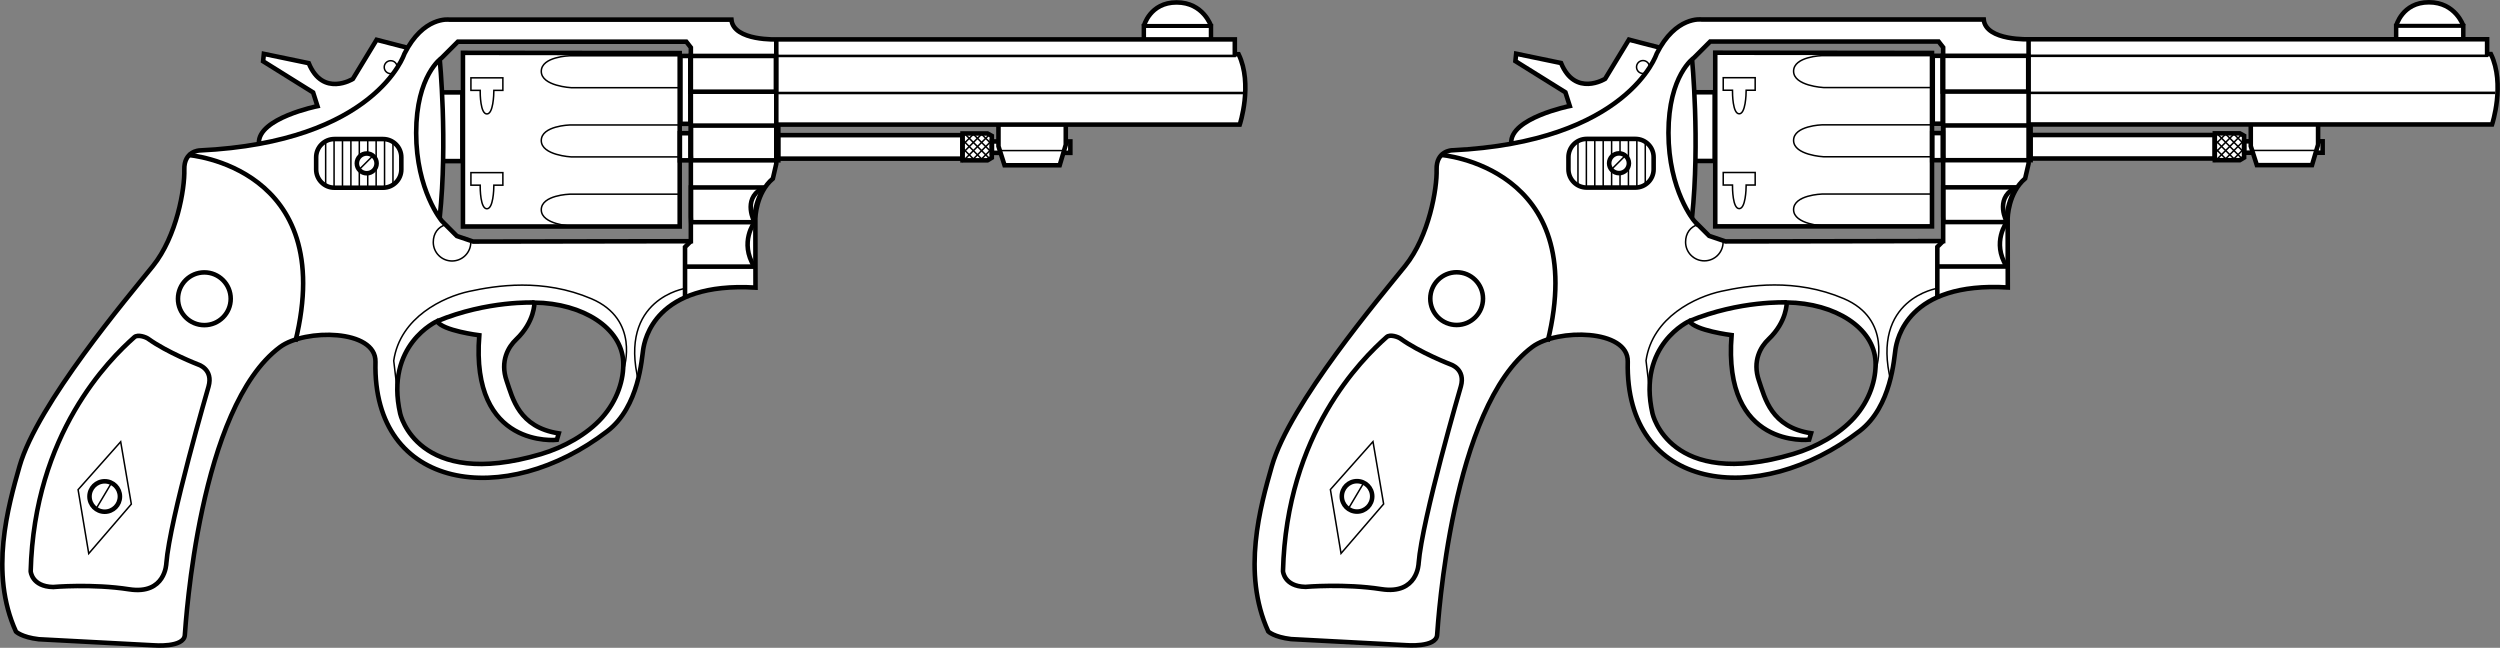 <?xml version="1.0" encoding="UTF-8" standalone="no"?>
<svg
   version="1.1"
   x="0px"
   y="0px"
   width="1643.503"
   height="425.877"
   viewBox="0 0 1643.503 425.877"
   enable-background="new 0 0 773.953 647.871"
   xml:space="preserve"
   id="svg139"
   xmlns="http://www.w3.org/2000/svg"
   xmlns:svg="http://www.w3.org/2000/svg"
   xmlns:rdf="http://www.w3.org/1999/02/22-rdf-syntax-ns#"
   xmlns:cc="http://creativecommons.org/ns#"
   xmlns:dc="http://purl.org/dc/elements/1.1/"><rect x="0" y="0" width="1643.503" height="425.877" fill="#808080" stroke="none"/><defs
   id="defs143">
	

		
		
		
		
			
		
	
			
			
			
		
				
				
				
				
				
				
				
				
				
				
				
				
				
				
				
				
				
				
				
				
				
					
				
					
				
				
					
				
					
				
					
				
					
				
				
				
				
				
				
				
				
				
				
				
				
				
					
				
					
				
				
				
				
					
				
				
				
				
				
			
				
				
				
				
				
			
				
				
				
				
				
			
					
					
				</defs>


<g
   id="layer3"
   transform="translate(-4.8225319e-6,9.251)"><path
     style="fill:#ffffff;stroke-width:1.029"
     d="m 338.202,3.618 c -15.874,0.138 -31.769,-0.267 -47.627,0.548 -4.595,0.247 -8.545,2.94 -12.111,5.638 -6.649,5.352 -11.287,12.745 -14.485,20.572 -6.406,11.96 -16.444,21.631 -27.374,29.484 -19.436,13.224 -42.295,21.046 -65.373,25.244 -12.983,2.539 -26.05,3.537 -39.205,4.555 -4.489,0.009 -8.755,2.906 -10.161,7.211 -1.248,6.138 -0.738,12.51 -1.794,18.695 -2.468,17.27 -8.155,34.236 -18.355,48.546 -24.109,29.907 -48.608,59.696 -69.01,92.324 -8.938,14.659 -17.32,29.966 -21.513,46.737 -4.389,16.005 -8.339,32.29 -9.326,48.907 -0.291,11.831 -0.461,23.836 2.444,35.401 1.462,6.319 3.491,12.567 6.219,18.426 3.446,2.755 8.002,3.928 12.309,4.7 26.764,1.867 53.565,3.233 80.37,4.362 5.409,-0.094 11.462,0.322 16.104,-2.944 3.031,-2.326 2.064,-6.66 2.701,-9.957 3.141,-36.321 8.612,-72.589 18.968,-107.619 6.632,-21.62 14.928,-43.193 28.743,-61.223 6.642,-8.303 14.61,-16.468 25.184,-19.441 12.128,-3.44 24.936,-4.068 37.119,-0.609 5.558,1.722 11.602,4.69 13.941,10.357 1.425,6.614 0.672,13.479 1.595,20.168 1.695,18.246 10.097,36.433 25.07,47.483 15.717,11.894 36.368,15.171 55.593,13.074 26.165,-2.9 50.858,-14.488 71.526,-30.517 12.14,-9.724 18.229,-24.904 21.042,-39.81 1.976,-9.805 1.966,-20.416 7.766,-29.012 6.835,-11.563 19.085,-18.905 31.876,-22.123 11.286,-3.127 22.931,-3.339 34.559,-3.17 2.788,-0.621 1.348,-4.134 1.7,-6.161 0.132,-14.243 -0.295,-28.503 0.322,-42.735 0.96,-8.246 4.474,-16.264 10.382,-22.161 1.907,-3.198 2.036,-7.123 3.022,-10.647 0,-26.521 0,-53.041 0,-79.562 -0.636,-2.802 -4.125,-1.253 -6.157,-1.869 -7.551,-0.847 -16.158,-1.804 -21.48,-7.882 -1.627,-1.631 -1.237,-5.607 -4.421,-4.988 -46.721,0.002 -93.442,-0.002 -140.163,-0.001 z m 38.119,14.743 c 25.037,0.006 50.074,0.013 75.111,0.019 1.305,1.868 3.387,3.475 2.746,6 0,41.577 0,83.154 0,124.731 -16.33,0.473 -32.68,0.199 -49.017,0.317 -31.555,0.022 -63.111,-0.011 -94.666,-0.014 -3.502,-1.307 -7.222,-2.263 -10.59,-3.786 -5.919,-5.671 -11.875,-11.6 -15.346,-19.16 -10.14,-19.665 -12.61,-42.744 -9.797,-64.414 1.377,-9.778 4.539,-19.352 10.206,-27.5 5.02,-5.67 10.677,-10.869 16.09,-16.212 25.087,0.006 50.175,0.013 75.262,0.019 z m -28.367,171.316 c 16.668,-0.121 34.316,3.489 47.809,13.999 8.221,6.385 14.521,16.385 13.736,27.116 0.1,6.119 -1.018,12.212 -3.477,17.827 -3.88,10.059 -11.069,18.77 -19.688,25.268 -15.434,11.971 -34.704,17.502 -53.715,20.556 -8.429,1.132 -16.867,1.285 -25.381,0.895 -12.504,-1.337 -24.99,-5.883 -33.853,-15.211 -7.918,-7.734 -11.915,-18.837 -11.878,-29.801 -0.086,-6.562 -0.286,-13.274 1.986,-19.55 3.624,-11.933 11.979,-22.588 23.115,-28.332 11.183,-5.12 23.273,-8.129 35.349,-10.349 8.537,-1.482 17.308,-2.375 25.997,-2.419 z"
     id="path1" /><path
     style="fill:#ffffff;stroke-width:1.029"
     d="m 345.612,189.613 c -18.318,0.615 -36.563,4.188 -53.759,10.529 -1.758,0.324 -3.814,2.422 -2.006,3.99 4.553,3.092 10.198,3.973 15.44,5.307 3.251,0.73 6.55,1.198 9.837,1.723 -1.076,11.729 -0.517,23.773 2.763,35.133 3.668,12.859 12.659,24.475 25.178,29.684 6.869,2.902 14.434,4.38 21.884,4.04 2.611,-0.593 1.99,-4.671 -0.523,-4.919 -8.884,-1.715 -17.236,-6.532 -22.536,-13.957 -4.893,-6.997 -7.4,-15.326 -9.716,-23.452 -1.371,-7.266 -0.232,-15.431 4.845,-21.1 4.505,-4.936 9.267,-9.883 11.772,-16.21 1.01,-2.88 2.476,-5.888 2.278,-8.99 -0.721,-2.359 -3.63,-1.667 -5.458,-1.777 z"
     id="path3" /><path
     style="fill:#ffffff;stroke-width:0.515"
     d="m 248.23,17.217 c -1.721,0.131 -2.067,2.2 -2.984,3.333 -4.427,7.327 -8.859,14.651 -13.289,21.976 -5.486,3.083 -12.431,4.546 -18.395,1.963 -4.785,-2.068 -7.916,-6.563 -10.077,-11.127 -0.678,-1.831 -2.911,-1.52 -4.449,-2.011 -8.028,-1.623 -16.026,-3.432 -24.084,-4.886 -1.413,0.034 -1.89,1.496 -1.916,2.68 -0.348,1.15 0.139,2.414 1.296,2.87 10.466,6.511 20.934,13.02 31.392,19.544 0.968,2.956 1.922,5.954 2.846,8.9 -10.102,2.319 -20.22,5.421 -29.066,10.955 -4.208,2.732 -8.433,6.47 -9.349,11.657 -0.271,1.474 1.37,2.461 2.656,1.892 15.997,-3.06 31.738,-7.83 46.437,-14.894 14.989,-7.331 29.043,-17.316 39.149,-30.748 3.174,-4.225 5.852,-8.83 7.848,-13.722 0.587,-1.109 1.448,-2.774 0.158,-3.734 -1.81,-0.888 -3.902,-1.091 -5.82,-1.709 -4.055,-0.987 -8.063,-2.235 -12.179,-2.939 l -0.125,-0.003 z"
     id="path5" /><path
     style="fill:#ffffff;stroke-width:0.515"
     d="m 305.164,25.489 c -1.429,1.069 -0.666,3.053 -0.859,4.566 0,35.993 0,71.986 0,107.978 0.05,1.494 1.676,1.89 2.901,1.7 46.04,0 92.079,0 138.119,0 1.494,-0.05 1.89,-1.676 1.7,-2.901 0,-36.546 0,-73.091 0,-109.637 -0.05,-1.494 -1.676,-1.89 -2.901,-1.7 -46.037,0.002 -92.074,0.031 -138.111,-0.229 -0.283,0.074 -0.566,0.149 -0.849,0.223 z"
     id="path7" /><path
     style="fill:#ffffff;stroke-width:0.515"
     d="m 291.392,51.629 c -1.452,1.083 -0.598,3.075 -0.721,4.589 0.658,13.025 0.435,26.07 0.687,39.098 0.149,1.583 1.979,1.628 3.199,1.522 2.722,-0.06 5.474,0.119 8.176,-0.089 1.637,-0.282 1.388,-2.259 1.368,-3.499 0,-13.383 0,-26.766 0,-40.149 -0.05,-1.494 -1.676,-1.89 -2.901,-1.7 -3.094,0.059 -6.218,-0.118 -9.293,0.089 -0.172,0.046 -0.344,0.092 -0.517,0.138 z"
     id="path8" /><path
     style="fill:#ffffff;stroke-width:0.515"
     d="m 287.299,32.22 c -1.598,0.535 -2.307,2.284 -3.298,3.518 -6.647,10.054 -9.351,22.164 -10.221,34.04 -1.283,19.03 1.674,38.602 10.138,55.804 0.925,1.58 1.517,3.458 2.896,4.711 1.27,0.971 3.11,-0.293 2.887,-1.81 1.886,-20.091 1.95,-40.389 1.598,-60.583 -0.267,-11.155 -0.826,-22.307 -1.723,-33.429 -0.022,-1.229 -0.898,-2.52 -2.277,-2.251 z"
     id="path9" /><path
     style="fill:#ffffff;stroke-width:0.515"
     d="m 448.08,27.609 c -1.419,1.073 -0.66,3.05 -0.852,4.562 0.029,12.864 -0.059,25.744 0.044,38.599 0.137,1.589 1.979,1.648 3.2,1.534 1.253,0.073 3.192,0.149 3.366,-1.509 0.117,-8.972 0.017,-17.974 0.05,-26.957 -0.029,-4.972 0.059,-9.959 -0.044,-14.921 -0.137,-1.589 -1.979,-1.648 -3.2,-1.534 -0.865,0.02 -1.739,-0.103 -2.564,0.227 z"
     id="path10" /><path
     style="fill:#ffffff;stroke-width:0.515"
     d="m 447.737,78.395 c -1.419,1.073 -0.66,3.05 -0.852,4.562 0.058,3.996 -0.117,8.022 0.088,11.999 0.282,1.637 2.259,1.388 3.499,1.368 1.238,0.005 3.192,0.274 3.492,-1.343 0.227,-2.838 0.028,-5.733 0.095,-8.593 -0.083,-2.334 0.169,-4.712 -0.133,-7.017 -0.482,-1.627 -2.509,-1.133 -3.798,-1.203 -0.811,0.007 -1.619,-0.079 -2.392,0.227 z"
     id="path11" /><path
     style="fill:#ffffff;stroke-width:0.515"
     d="m 511.049,16.795 c -1.42,1.073 -0.66,3.05 -0.852,4.562 0,16.587 0,33.174 0,49.761 0.05,1.494 1.676,1.89 2.901,1.7 100.245,0 200.49,0 300.735,0 1.757,-0.115 1.823,-2.101 2.217,-3.411 1.73,-7.087 2.837,-14.366 2.68,-21.678 0.112,-6.976 -1.193,-14.01 -3.932,-20.423 -0.506,-1.087 -1.825,-0.989 -2.83,-0.953 -0.06,-2.776 0.119,-5.583 -0.088,-8.34 -0.282,-1.637 -2.259,-1.388 -3.498,-1.369 -98.828,-0.025 -197.656,-0.05 -296.483,-0.075 -0.283,0.076 -0.565,0.151 -0.848,0.227 z"
     id="path12" /><path
     style="fill:#ffffff;stroke-width:0.515"
     d="m 512.25,79.768 c -1.419,1.073 -0.66,3.05 -0.852,4.562 0.059,3.138 -0.118,6.307 0.088,9.425 0.282,1.637 2.259,1.388 3.499,1.368 38.719,0 77.438,0 116.157,0 1.494,-0.05 1.89,-1.676 1.7,-2.901 -0.059,-3.767 0.118,-7.565 -0.089,-11.312 -0.282,-1.637 -2.259,-1.388 -3.499,-1.368 -38.719,0 -77.438,0 -116.157,0 -0.283,0.076 -0.565,0.151 -0.848,0.227 z"
     id="path13" /><path
     style="fill:#ffffff;stroke-width:0.515"
     d="m 633.554,78.567 c -1.419,1.073 -0.66,3.05 -0.852,4.562 0.03,3.885 -0.059,7.786 0.044,11.661 0.137,1.589 1.979,1.648 3.2,1.534 4.284,-0.03 8.583,0.059 12.857,-0.044 1.162,-0.304 2.231,-1.039 3.049,-1.904 0.449,-2.281 0.091,-4.664 0.205,-6.987 -0.085,-2.295 0.172,-4.635 -0.133,-6.902 -0.432,-1.155 -1.851,-1.63 -2.913,-2.059 -3.612,-0.206 -7.273,-0.028 -10.904,-0.088 -1.508,0.096 -3.098,-0.224 -4.555,0.227 z"
     id="path14" /><path
     style="fill:#ffffff;stroke-width:0.515"
     d="m 657.06,72.733 c -1.418,1.073 -0.662,3.049 -0.855,4.56 0.049,3.173 -0.115,6.363 0.07,9.526 1.275,3.902 2.44,7.855 3.782,11.726 0.787,1.62 2.849,0.871 4.273,1.039 10.419,-0.03 20.853,0.059 31.262,-0.044 1.804,-0.26 1.678,-2.481 2.245,-3.804 0.961,-3.404 2.105,-6.769 2.951,-10.198 -0.03,-3.83 0.059,-7.676 -0.044,-11.496 -0.137,-1.589 -1.979,-1.648 -3.2,-1.534 -13.211,0 -26.423,0 -39.634,0 -0.283,0.076 -0.565,0.151 -0.848,0.227 z"
     id="path15" /><path
     style="fill:#ffffff;stroke-width:0.091"
     d="m 653.29,83.569 c -0.758,0.127 -1.373,0.809 -1.404,1.579 -0.011,1.548 -0.009,3.097 -9.7e-4,4.645 0.011,0.85 0.75,1.603 1.599,1.633 0.783,0.003 1.569,0.028 2.35,-0.023 0.808,-0.07 1.509,-0.766 1.553,-1.581 0.037,-0.576 -0.253,-1.104 -0.396,-1.649 -0.13,-0.446 -0.308,-0.884 -0.408,-1.335 -0.016,-0.638 0.036,-1.28 -0.033,-1.914 -0.138,-0.782 -0.875,-1.387 -1.667,-1.381 -0.531,0.011 -1.065,-0.025 -1.594,0.025 z"
     id="path19" /><path
     style="fill:#ffffff;stroke-width:0.091"
     d="m 701.884,84.749 c -0.691,0.087 -1.272,0.626 -1.448,1.295 -0.347,1.103 -0.705,2.205 -0.995,3.325 -0.158,0.776 0.292,1.62 1.031,1.909 0.556,0.227 1.173,0.143 1.758,0.148 0.839,-0.024 1.572,-0.759 1.603,-1.596 0.006,-1.134 0.021,-2.27 -0.014,-3.404 -0.018,-0.803 -0.641,-1.556 -1.447,-1.663 -0.159,-0.032 -0.327,-0.025 -0.488,-0.013 z"
     id="path21" /><path
     style="fill:#ffffff;stroke-width:0.129"
     d="m 752.631,15.649 c -0.803,0.179 -1.38,0.97 -1.327,1.787 0.009,2.144 -0.019,4.29 0.014,6.433 0.039,0.895 0.886,1.618 1.772,1.572 14.026,-0.003 28.053,0.006 42.079,-0.005 0.882,-0.007 1.644,-0.782 1.657,-1.66 -0.009,-2.199 0.019,-4.399 -0.014,-6.597 -0.039,-0.895 -0.886,-1.618 -1.772,-1.572 -14.026,0.003 -28.053,-0.006 -42.079,0.005 -0.11,0.012 -0.221,0.025 -0.331,0.037 z"
     id="path23"
     transform="translate(4.8225319e-6,-8.606)" /><path
     style="fill:#ffffff;stroke-width:0.129"
     d="m 773.379,0.215 c -4.228,0.018 -8.518,0.962 -12.165,3.158 -4.029,2.382 -7.165,6.133 -9.032,10.405 -0.288,0.678 -0.707,1.406 -0.451,2.163 0.235,0.77 1.041,1.254 1.831,1.191 12.139,0.052 24.277,0.024 36.416,0.032 1.615,-0.009 3.232,0.019 4.845,-0.014 0.956,-0.039 1.721,-1.012 1.545,-1.95 -0.153,-0.714 -0.574,-1.337 -0.89,-1.988 -2.507,-4.633 -6.422,-8.573 -11.246,-10.763 -3.384,-1.569 -7.136,-2.246 -10.853,-2.233 z"
     id="path25"
     transform="translate(4.8225319e-6,-8.606)" /></g><g
   id="layer1"
   transform="translate(-4.8225319e-6,9.251)"><path
     style="display:inline;fill:none;stroke:#000000;stroke-width:3;stroke-miterlimit:10"
     id="path2"
     d="M -207.273,68.979 H 96.912 c 0,0 8.75,-26.5 -0.75,-46.25 h -2.5 v -9.75 H -206.773 c 0,0 -29.166,1.334 -30.5,-13 h -185.5 c 0,0 -17,-2.5 -29.5,22.5 0,0 -18.666,58.002 -134.666,63.502 0,0 -10.334,0.332 -10,12.666 0.334,12.334 -4.865,43.665 -20.666,63.334 -16.334,20.332 -76,90.666 -87.668,131.666 -7.436,26.135 -20,70 -2.332,108.666 0,0 3.666,3.666 15,5 l 75.666,4 c 0,0 19.668,1.668 20.334,-6.666 0.666,-8.334 9.332,-149.918 62.582,-189.418 16.379,-12.148 63.259,-11.779 62.75,9.75 -2,85 85.5,97 152.5,45.5 20.911,-16.072 22.544,-48 23.5,-53.75 1,-6 7.5,-44.582 73.834,-40.582 l -0.084,-45.418 c 0,0 0.25,-16.75 11.5,-26.25 l 2.25,-9.75 v -81.082"
     stroke-miterlimit="10"
     transform="translate(718.109,3.676)" /><path
     style="fill:none;stroke:#000000;stroke-width:3;stroke-miterlimit:10"
     id="path18"
     d="m -366.773,185.979 c 0,0 0.332,12.547 -12,24.25 -5.068,4.813 -10.773,14.123 -6.25,27.25 3.962,11.49 8,30.5 34.25,34.5 l -1.25,4.25 c 0,0 -57,6.25 -51,-68.75 0,0 -24.25,-3 -27.75,-9.25 0,0 -34.5,15.5 -24.25,60.75 0,0 11.07,50.672 92.416,26.668 15.186,-4.482 30.438,-13.006 40.21,-23.918 10.168,-11.354 14.54,-25.236 14,-36.875 -1.026,-22.111 -26.391,-38.382 -58.376,-38.875 z"
     stroke-miterlimit="10"
     transform="translate(718.109,3.676)" /><path
     style="fill:none;stroke:#000000;stroke-width:3;stroke-miterlimit:10"
     id="path20"
     d="m -449.773,18.604 -20.75,-5.375 -15.624,25.75 c 0,0 -19.75,12.25 -29,-10.375 l -29.5,-6.125 -0.5,4.875 32.874,20.5 2.876,9 c 0,0 -39.25,7.875 -38.5,24.375"
     stroke-miterlimit="10"
     transform="translate(718.109,3.676)" /><path
     style="fill:none;stroke:#000000;stroke-width:3;stroke-miterlimit:10"
     id="path22"
     d="m -427.563,132.438 9.79,9.791 10.729,3.646 143.104,-0.229 V 18.313 l -3,-3.834 h -150.167 l -10.701,10.701 c 0,0 -16.715,11.299 -16.715,49.299 0,38 16.96,57.959 16.96,57.959 z"
     stroke-miterlimit="10"
     transform="translate(718.109,3.676)" /><path
     style="fill:none;stroke:#000000;stroke-width:3;stroke-miterlimit:10"
     id="path24"
     d="M -421.107,30.979"
     stroke-miterlimit="10"
     transform="translate(718.109,3.676)" /><polygon
     style="fill:none;stroke:#000000;stroke-width:3;stroke-miterlimit:10"
     id="polygon26"
     points="359.056,133.628 216.556,133.792 216.556,247.794 359.056,247.794 "
     stroke-miterlimit="10"
     transform="matrix(-1,0,0,1,663.391,-108.14)" /><path
     style="fill:none;stroke:#000000;stroke-miterlimit:10"
     id="path30"
     d="M -206.439,69.647"
     stroke-miterlimit="10"
     transform="translate(718.109,3.676)" /><path
     style="fill:none;stroke:#000000;stroke-miterlimit:10"
     id="path32"
     d="M -13.799,69.647"
     stroke-miterlimit="10"
     transform="translate(718.109,3.676)" /><path
     style="fill:none;stroke:#000000;stroke-width:3;stroke-miterlimit:10"
     id="path57"
     d="m -366.773,185.979 c 0,0 -30.75,-1.5 -64,12.25"
     stroke-miterlimit="10"
     transform="translate(718.109,3.676)" /><polyline
     style="display:inline;opacity:1;fill:none;stroke:#000000;stroke-width:4.44;stroke-miterlimit:10;stroke-dasharray:none"
     id="polyline4"
     points="121.931,152.272 121.931,137.061      188.713,137.061 188.713,152.034    "
     stroke-miterlimit="10"
     transform="matrix(-0.661,0,0,0.602,876.699,-74.695)" /><path
     style="display:inline;opacity:1;fill:none;stroke:#000000;stroke-width:3;stroke-miterlimit:10;stroke-dasharray:none"
     id="path6-8"
     d="m 796.125,7.785 c 0,0 -5.026,-15.445 -22.616,-15.445 -17.59,0 -21.516,15.445 -21.516,15.445"
     stroke-miterlimit="10" /><rect
     style="fill:none;stroke:#000000;stroke-width:3;stroke-miterlimit:10"
     id="rect73"
     height="17.832"
     width="7"
     stroke-miterlimit="10"
     y="74.647"
     x="264.147"
     transform="matrix(-1,0,0,1,718.109,3.676)" /><rect
     style="fill:none;stroke:#000000;stroke-width:3;stroke-miterlimit:10"
     id="rect75"
     height="44.625"
     width="6.5"
     stroke-miterlimit="10"
     y="23.854"
     x="264.273"
     transform="matrix(-1,0,0,1,718.109,3.676)" /><polyline
     style="fill:none;stroke:#000000;stroke-width:3;stroke-miterlimit:10"
     id="polyline79"
     points="51.556,181.794 51.556,194.044       55.556,207.544 91.806,207.544 95.806,195.044 95.806,181.294     "
     stroke-miterlimit="10"
     transform="matrix(-1,0,0,1,752.2,-108.14)" /><rect
     style="fill:none;stroke:#000000;stroke-width:3;stroke-miterlimit:10;stroke-dasharray:none"
     id="rect83"
     height="15.452"
     width="121.229"
     stroke-miterlimit="10"
     y="75.921"
     x="85.437"
     transform="matrix(-1,0,0,1,718.109,3.676)" /><polyline
     style="fill:none;stroke:#000000;stroke-width:3;stroke-miterlimit:10"
     id="polyline85"
     points="53.472,199.378 48.556,199.378        48.556,191.878 51.806,191.878      "
     stroke-miterlimit="10"
     transform="matrix(-1,0,0,1,752.2,-108.14)" /><polyline
     style="fill:none;stroke:#000000;stroke-width:3;stroke-miterlimit:10"
     id="polyline87"
     points="96.056,191.878 100.14,191.878        100.14,199.378 94.14,199.378      "
     stroke-miterlimit="10"
     transform="matrix(-1,0,0,1,752.2,-108.14)" /><polygon
     style="fill:none;stroke:#000000;stroke-width:3;stroke-miterlimit:10"
     id="polygon91"
     points="100.18,188.212 103.056,186.628 119.43,186.628 119.43,204.296 103.056,204.296 100.18,202.587 "
     stroke-miterlimit="10"
     transform="matrix(-1,0,0,1,752.2,-108.14)" /><rect
     style="fill:none;stroke:#000000;stroke-width:3;stroke-miterlimit:10"
     id="rect93"
     height="0"
     width="0"
     stroke-miterlimit="10"
     y="23.229"
     x="427.605"
     transform="matrix(-1,0,0,1,718.109,3.676)" /><path
     style="fill:none;stroke:#000000;stroke-width:3;stroke-miterlimit:10"
     id="path95"
     d="m -429.023,25.979 c 0,0 5.25,54.25 0,104"
     stroke-miterlimit="10"
     transform="translate(718.109,3.676)" /><polyline
     style="fill:none;stroke:#000000;stroke-width:3;stroke-miterlimit:10"
     id="polyline97"
     points="371.965,204.794 359.425,204.794       359.425,159.628 371.965,159.628     "
     stroke-miterlimit="10"
     transform="matrix(-1,0,0,1,663.391,-108.14)" /><g
     id="layer2"
     style="display:inline"><polygon
       style="fill:none;stroke:#000000;stroke-miterlimit:10"
       id="polygon8"
       points="612.056,420.794 584.056,389.294 577.056,430.294 605.056,462.794 "
       stroke-miterlimit="10"
       transform="matrix(-1,0,0,1,663.391,-108.14)" /><circle
       style="fill:none;stroke:#000000;stroke-width:3;stroke-miterlimit:10"
       id="circle10"
       r="10"
       cy="313.479"
       cx="649.273"
       stroke-miterlimit="10"
       transform="matrix(-1,0,0,1,718.109,3.676)" /><line
       style="fill:none;stroke:#000000;stroke-miterlimit:10"
       id="line12"
       y2="321.208"
       x2="-654.728"
       y1="304.39"
       x1="-644.728"
       stroke-miterlimit="10"
       transform="translate(718.109,3.676)" /><circle
       style="fill:none;stroke:#000000;stroke-width:3;stroke-miterlimit:10"
       id="circle14"
       r="17.333"
       cy="183.479"
       cx="583.772"
       stroke-miterlimit="10"
       transform="matrix(-1,0,0,1,718.109,3.676)" /><line
       style="fill:none;stroke:#000000;stroke-miterlimit:10"
       id="line117"
       y2="75.329"
       x2="-67.42"
       y1="93.558"
       x1="-85.65"
       stroke-miterlimit="10"
       transform="translate(718.109,3.676)" /><path
       style="display:inline;fill:none;stroke:#000000;stroke-width:3;stroke-miterlimit:10"
       id="path6"
       d="m -594.273,88.979 c 0,0 98.668,7.666 70.334,122.666"
       stroke-miterlimit="10"
       transform="translate(718.109,3.676)" /><path
       style="display:inline;fill:none;stroke:#000000;stroke-width:3;stroke-miterlimit:10"
       id="path36"
       d="m -510.273,98.479 c 0,6.627 5.374,12 12,12 h 32 c 6.628,0 12,-5.373 12,-12 v -8 c 0,-6.627 -5.372,-12 -12,-12 h -32 c -6.626,0 -12,5.373 -12,12 z"
       stroke-miterlimit="10"
       transform="translate(718.109,3.676)" /><line
       style="fill:none;stroke:#000000;stroke-miterlimit:10"
       id="line109"
       y2="83.564"
       x2="-86.206"
       y1="92.626"
       x1="-77.144"
       stroke-miterlimit="10"
       transform="translate(718.109,3.676)" /><line
       style="fill:none;stroke:#000000;stroke-miterlimit:10"
       id="line113"
       y2="84.579"
       x2="-65.837"
       y1="92.81"
       x1="-74.064"
       stroke-miterlimit="10"
       transform="translate(718.109,3.676)" /><line
       style="fill:none;stroke:#000000;stroke-miterlimit:10"
       id="line115"
       y2="79.059"
       x2="-65.732"
       y1="93.018"
       x1="-79.69"
       stroke-miterlimit="10"
       transform="translate(718.109,3.676)" /><line
       style="fill:none;stroke:#000000;stroke-width:1.696;stroke-miterlimit:10"
       id="line28"
       y2="23.854"
       x2="-207.523"
       y1="23.854"
       x1="94.362"
       stroke-miterlimit="10"
       transform="translate(718.109,3.676)" /><polyline
       style="fill:none;stroke:#000000;stroke-width:3;stroke-miterlimit:10"
       id="polyline34"
       points="209.222,257.462 213.056,261.294       213.056,294.294     "
       stroke-miterlimit="10"
       transform="matrix(-1,0,0,1,663.391,-108.14)" /><line
       style="fill:none;stroke:#000000;stroke-width:1.673;stroke-miterlimit:10"
       id="line77"
       y2="48.213"
       x2="-207.396"
       y1="48.213"
       x1="99.03"
       stroke-miterlimit="10"
       transform="translate(718.109,3.676)" /><line
       style="fill:none;stroke:#000000;stroke-miterlimit:10"
       id="line81"
       y2="86.063"
       x2="-61.049"
       y1="86.063"
       x1="-18.881"
       stroke-miterlimit="10"
       transform="translate(718.109,3.676)" /><line
       style="fill:none;stroke:#000000;stroke-miterlimit:10"
       id="line101"
       y2="74.196"
       x2="-73.9"
       y1="82.623"
       x1="-65.473"
       stroke-miterlimit="10"
       transform="translate(718.109,3.676)" /><line
       style="fill:none;stroke:#000000;stroke-miterlimit:10"
       id="line103"
       y2="74.468"
       x2="-79.049"
       y1="87.812"
       x1="-65.704"
       stroke-miterlimit="10"
       transform="translate(718.109,3.676)" /><line
       style="fill:none;stroke:#000000;stroke-miterlimit:10"
       id="line105"
       y2="74.468"
       x2="-84.465"
       y1="91.812"
       x1="-67.12"
       stroke-miterlimit="10"
       transform="translate(718.109,3.676)" /><line
       style="fill:none;stroke:#000000;stroke-miterlimit:10"
       id="line107"
       y2="79.063"
       x2="-85.288"
       y1="93.021"
       x1="-71.33"
       stroke-miterlimit="10"
       transform="translate(718.109,3.676)" /><line
       style="fill:none;stroke:#000000;stroke-miterlimit:10"
       id="line119"
       y2="74.536"
       x2="-72.047"
       y1="88.474"
       x1="-85.984"
       stroke-miterlimit="10"
       transform="translate(718.109,3.676)" /><line
       style="fill:none;stroke:#000000;stroke-miterlimit:10"
       id="line121"
       y2="74.348"
       x2="-77.277"
       y1="82.847"
       x1="-85.777"
       stroke-miterlimit="10"
       transform="translate(718.109,3.676)" /><path
       style="display:inline;fill:none;stroke:#000000;stroke-miterlimit:10"
       id="path53"
       d="m -267.439,176.647 c 0,0 -44.5,6.666 -30.834,61.332"
       stroke-miterlimit="10"
       transform="translate(718.109,3.676)" /><path
       style="display:inline;fill:none;stroke:#000000;stroke-miterlimit:10"
       id="path55"
       d="m -307.939,229.313 c 0,0 10.666,-32.166 -21.334,-45.832 -32,-13.668 -62.834,-8.668 -80.5,-4.834 -16.484,3.578 -45.332,16.75 -49.5,45.582 l 2.5,21.252"
       stroke-miterlimit="10"
       transform="translate(718.109,3.676)" /><path
       style="display:inline;fill:none;stroke:#000000;stroke-miterlimit:10"
       id="path69"
       d="m -424.968,134.743 c -5.11,1.406 -8.305,5.711 -8.305,11.57 0,6.813 5.521,12.334 12.334,12.334 6.812,0 12.332,-5.521 12.332,-12.334"
       stroke-miterlimit="10"
       transform="translate(718.109,3.676)" /><circle
       style="display:inline;fill:none;stroke:#000000;stroke-miterlimit:10"
       id="circle71"
       r="4.25"
       cy="31.229"
       cx="461.273"
       stroke-miterlimit="10"
       transform="matrix(-1,0,0,1,718.109,3.676)" /><path
       style="display:inline;fill:none;stroke:#000000;stroke-width:3;stroke-miterlimit:10"
       id="path129"
       d="m -263.897,129.693 v -19.379 h 47.834 c 0,0 -3.082,5.796 -4.582,11.046 -1.835,6.414 -1.418,11.788 -1.418,11.788 h -41.666 z"
       stroke-miterlimit="10"
       transform="translate(718.109,3.676)" /><path
       style="display:inline;fill:none;stroke:#000000;stroke-width:3;stroke-linecap:round;stroke-linejoin:round;stroke-miterlimit:10"
       id="path133"
       d="m -266.896,162.36 h 44.667 c -10,-16 0.166,-29.212 0.166,-29.212 0,0 -8.082,-14.788 4.667,-22.038"
       stroke-miterlimit="10"
       transform="translate(718.109,3.676)" /><path
       style="fill:none;stroke:#000000;stroke-width:3;stroke-miterlimit:10"
       id="path16"
       d="m -683.273,372.979 c -14,-0.334 -14.666,-10.334 -14.666,-10.334 2.334,-90.666 51.693,-139.273 68.166,-153.916 2.25,-2 7.566,-0.033 9,1 12.699,9.152 33,17 33,17 0,0 10,3 6.75,14.5 0,0 -25.5,87.25 -27.75,116.25 0,0 -0.5,20.75 -24.5,17 -24,-3.75 -50,-1.5 -50,-1.5 z"
       stroke-miterlimit="10"
       transform="translate(718.109,3.676)" /><line
       style="fill:none;stroke:#000000;stroke-miterlimit:10"
       id="line38"
       y2="108.647"
       x2="-459.773"
       y1="79.981"
       x1="-459.773"
       stroke-miterlimit="10"
       transform="translate(718.109,3.676)" /><line
       style="fill:none;stroke:#000000;stroke-miterlimit:10"
       id="line40"
       y2="109.479"
       x2="-465.304"
       y1="79.231"
       x1="-465.304"
       stroke-miterlimit="10"
       transform="translate(718.109,3.676)" /><line
       style="fill:none;stroke:#000000;stroke-miterlimit:10"
       y2="109.479"
       x2="-470.835"
       y1="79.231"
       x1="-470.835"
       stroke-miterlimit="10"
       id="XMLID_14_"
       transform="translate(718.109,3.676)" /><line
       style="fill:none;stroke:#000000;stroke-miterlimit:10"
       y2="109.479"
       x2="-476.366"
       y1="79.231"
       x1="-476.366"
       stroke-miterlimit="10"
       id="XMLID_13_"
       transform="translate(718.109,3.676)" /><line
       style="fill:none;stroke:#000000;stroke-miterlimit:10"
       y2="109.479"
       x2="-481.897"
       y1="79.231"
       x1="-481.897"
       stroke-miterlimit="10"
       id="XMLID_12_"
       transform="translate(718.109,3.676)" /><line
       style="fill:none;stroke:#000000;stroke-miterlimit:10"
       y2="109.479"
       x2="-487.428"
       y1="79.231"
       x1="-487.428"
       stroke-miterlimit="10"
       id="XMLID_11_"
       transform="translate(718.109,3.676)" /><line
       style="fill:none;stroke:#000000;stroke-miterlimit:10"
       y2="109.479"
       x2="-492.959"
       y1="79.231"
       x1="-492.959"
       stroke-miterlimit="10"
       id="XMLID_10_"
       transform="translate(718.109,3.676)" /><line
       style="fill:none;stroke:#000000;stroke-miterlimit:10"
       y2="109.479"
       x2="-498.491"
       y1="79.231"
       x1="-498.491"
       stroke-miterlimit="10"
       id="XMLID_9_"
       transform="translate(718.109,3.676)" /><line
       style="fill:none;stroke:#000000;stroke-miterlimit:10"
       y2="109.479"
       x2="-504.023"
       y1="79.231"
       x1="-504.023"
       stroke-miterlimit="10"
       id="XMLID_8_"
       transform="translate(718.109,3.676)" /><circle
       style="fill:#ffffff;stroke:#000000;stroke-width:3;stroke-miterlimit:10"
       id="circle49"
       r="6.5"
       cy="94.479"
       cx="477.023"
       stroke-miterlimit="10"
       transform="matrix(-1,0,0,1,718.109,3.676)" /><line
       style="fill:none;stroke:#000000;stroke-miterlimit:10"
       id="line51"
       y2="98.772"
       x2="-482.229"
       y1="88.981"
       x1="-472.439"
       stroke-miterlimit="10"
       transform="translate(718.109,3.676)" /><path
       style="fill:none;stroke:#000000;stroke-miterlimit:10"
       id="path59"
       d="m -271.023,69.229 h -72.5 c 0,0 -18.75,0.5 -18.75,10.25 0,9.75 19.75,10.75 19.75,10.75 h 71"
       stroke-miterlimit="10"
       transform="translate(718.109,3.676)" /><path
       style="fill:none;stroke:#000000;stroke-miterlimit:10"
       id="path61"
       d="m -271.023,23.729 h -72.5 c 0,0 -18.75,0.5 -18.75,10.25 0,9.75 19.75,10.75 19.75,10.75 h 71"
       stroke-miterlimit="10"
       transform="translate(718.109,3.676)" /><path
       style="fill:none;stroke:#000000;stroke-miterlimit:10"
       id="path63"
       d="m -271.023,114.729 h -72.5 c 0,0 -18.75,0.5 -18.75,10.25 0,9.75 19.75,10.75 19.75,10.75 h 71"
       stroke-miterlimit="10"
       transform="translate(718.109,3.676)" /><path
       style="fill:none;stroke:#000000;stroke-miterlimit:10"
       id="path65"
       d="m -408.523,100.563 h 21 v 8.25 h -5.75 -0.168 c -0.031,3.041 -0.41,15.5 -4.582,15.5 -4.346,0 -4.436,-13.242 -4.42,-15.5 h -6.08 z"
       stroke-miterlimit="10"
       transform="translate(718.109,3.676)" /><path
       style="fill:none;stroke:#000000;stroke-miterlimit:10"
       id="path67"
       d="m -408.523,38.228 h 21 v 8.25 h -5.75 -0.168 c -0.031,3.042 -0.41,15.5 -4.582,15.5 -4.346,0 -4.436,-13.241 -4.42,-15.5 h -6.08 z"
       stroke-miterlimit="10"
       transform="translate(718.109,3.676)" /><polygon
       style="fill:none;stroke:#000000;stroke-width:3;stroke-miterlimit:10"
       id="polygon127"
       points="151.722,181.462 151.722,204.296 209.012,204.296 209.18,200.841 209.18,181.462 "
       stroke-miterlimit="10"
       transform="matrix(-1,0,0,1,663.391,-108.14)" /><rect
       style="fill:none;stroke:#000000;stroke-width:3;stroke-miterlimit:10"
       id="rect131"
       height="23.505"
       width="56.17"
       stroke-miterlimit="10"
       y="23.855"
       x="208.023"
       transform="matrix(-1,0,0,1,718.109,3.676)" /><path
       style="fill:#ffffff;stroke-width:1.029"
       d="m 1161.466,3.527 c -15.874,0.138 -31.769,-0.267 -47.627,0.548 -4.595,0.247 -8.545,2.94 -12.111,5.638 -6.649,5.352 -11.287,12.745 -14.485,20.572 -6.406,11.96 -16.444,21.631 -27.374,29.484 -19.436,13.224 -42.295,21.046 -65.373,25.244 -12.983,2.539 -26.05,3.537 -39.205,4.555 -4.489,0.009 -8.755,2.906 -10.161,7.211 -1.248,6.138 -0.738,12.51 -1.794,18.695 -2.468,17.27 -8.155,34.236 -18.355,48.546 -24.109,29.907 -48.608,59.696 -69.01,92.324 -8.938,14.659 -17.32,29.966 -21.513,46.737 -4.389,16.005 -8.339,32.29 -9.326,48.907 -0.291,11.831 -0.461,23.836 2.444,35.401 1.462,6.319 3.491,12.567 6.219,18.426 3.446,2.755 8.002,3.928 12.309,4.7 26.764,1.867 53.565,3.233 80.37,4.362 5.409,-0.094 11.462,0.322 16.104,-2.944 3.031,-2.326 2.064,-6.66 2.701,-9.957 3.141,-36.321 8.612,-72.589 18.968,-107.619 6.632,-21.62 14.928,-43.193 28.743,-61.223 6.642,-8.303 14.61,-16.468 25.184,-19.441 12.128,-3.44 24.936,-4.068 37.119,-0.609 5.558,1.722 11.602,4.69 13.941,10.357 1.425,6.614 0.672,13.479 1.595,20.168 1.695,18.246 10.097,36.433 25.07,47.483 15.717,11.894 36.368,15.171 55.593,13.074 26.165,-2.9 50.858,-14.488 71.526,-30.517 12.14,-9.724 18.23,-24.904 21.043,-39.81 1.976,-9.805 1.966,-20.416 7.766,-29.012 6.835,-11.563 19.085,-18.905 31.876,-22.123 11.286,-3.127 22.93,-3.339 34.559,-3.17 2.788,-0.621 1.348,-4.134 1.7,-6.161 0.132,-14.243 -0.295,-28.503 0.322,-42.735 0.96,-8.246 4.474,-16.264 10.382,-22.161 1.907,-3.198 2.036,-7.123 3.022,-10.647 0,-26.521 0,-53.041 0,-79.562 -0.636,-2.802 -4.125,-1.253 -6.157,-1.869 -7.551,-0.847 -16.159,-1.804 -21.48,-7.882 -1.627,-1.631 -1.237,-5.607 -4.421,-4.988 -46.721,0.002 -93.442,-0.002 -140.163,-10e-4 z m 38.119,14.743 c 25.037,0.006 50.074,0.013 75.112,0.019 1.305,1.868 3.386,3.475 2.746,6 0,41.577 0,83.154 0,124.731 -16.33,0.473 -32.68,0.199 -49.017,0.317 -31.555,0.022 -63.111,-0.011 -94.666,-0.014 -3.502,-1.307 -7.222,-2.263 -10.59,-3.786 -5.919,-5.671 -11.875,-11.6 -15.346,-19.16 -10.14,-19.665 -12.61,-42.744 -9.797,-64.414 1.377,-9.778 4.539,-19.352 10.206,-27.5 5.02,-5.67 10.677,-10.869 16.09,-16.212 25.087,0.006 50.175,0.013 75.262,0.019 z M 1171.218,189.587 c 16.668,-0.121 34.316,3.489 47.809,13.999 8.221,6.385 14.521,16.385 13.736,27.116 0.1,6.119 -1.018,12.212 -3.478,17.827 -3.88,10.059 -11.069,18.77 -19.688,25.268 -15.434,11.971 -34.704,17.502 -53.715,20.556 -8.429,1.132 -16.867,1.285 -25.381,0.895 -12.505,-1.337 -24.99,-5.883 -33.853,-15.211 -7.918,-7.734 -11.915,-18.837 -11.878,-29.801 -0.086,-6.562 -0.286,-13.274 1.986,-19.55 3.624,-11.933 11.979,-22.588 23.115,-28.332 11.182,-5.12 23.273,-8.129 35.349,-10.349 8.537,-1.482 17.308,-2.375 25.997,-2.419 z"
       id="path1-2" /><path
       style="fill:#ffffff;stroke-width:1.029"
       d="m 1168.876,189.522 c -18.318,0.615 -36.563,4.188 -53.759,10.529 -1.758,0.324 -3.814,2.422 -2.006,3.99 4.553,3.092 10.198,3.973 15.44,5.307 3.251,0.73 6.55,1.198 9.836,1.723 -1.076,11.729 -0.517,23.773 2.763,35.133 3.668,12.859 12.659,24.475 25.178,29.684 6.869,2.902 14.434,4.38 21.884,4.04 2.611,-0.593 1.99,-4.671 -0.523,-4.919 -8.884,-1.715 -17.236,-6.532 -22.536,-13.957 -4.893,-6.997 -7.4,-15.326 -9.716,-23.452 -1.371,-7.266 -0.232,-15.431 4.846,-21.1 4.505,-4.936 9.267,-9.883 11.772,-16.21 1.01,-2.88 2.476,-5.888 2.278,-8.99 -0.721,-2.359 -3.63,-1.667 -5.458,-1.777 z"
       id="path3-6" /><path
       style="fill:#ffffff;stroke-width:0.515"
       d="m 1071.495,17.126 c -1.721,0.131 -2.067,2.2 -2.984,3.333 -4.427,7.327 -8.859,14.651 -13.289,21.976 -5.486,3.083 -12.431,4.546 -18.395,1.963 -4.785,-2.068 -7.916,-6.563 -10.077,-11.127 -0.678,-1.831 -2.911,-1.52 -4.449,-2.011 -8.028,-1.623 -16.026,-3.432 -24.084,-4.886 -1.413,0.034 -1.89,1.496 -1.916,2.68 -0.348,1.15 0.139,2.414 1.296,2.87 10.466,6.511 20.934,13.02 31.392,19.544 0.968,2.956 1.922,5.954 2.846,8.9 -10.102,2.319 -20.22,5.421 -29.066,10.955 -4.207,2.732 -8.433,6.47 -9.349,11.657 -0.271,1.474 1.37,2.461 2.656,1.892 15.997,-3.06 31.738,-7.83 46.437,-14.894 14.989,-7.331 29.043,-17.316 39.148,-30.748 3.174,-4.225 5.852,-8.83 7.848,-13.722 0.587,-1.109 1.448,-2.774 0.158,-3.734 -1.81,-0.888 -3.902,-1.091 -5.82,-1.709 -4.055,-0.987 -8.063,-2.235 -12.179,-2.939 l -0.125,-0.003 z"
       id="path5-6" /><path
       style="fill:#ffffff;stroke-width:0.515"
       d="m 1128.429,25.398 c -1.429,1.069 -0.666,3.053 -0.859,4.566 0,35.993 0,71.986 0,107.978 0.05,1.494 1.676,1.89 2.901,1.7 46.04,0 92.079,0 138.119,0 1.494,-0.05 1.89,-1.676 1.7,-2.901 0,-36.546 0,-73.091 0,-109.637 -0.05,-1.494 -1.676,-1.89 -2.901,-1.7 -46.037,0.002 -92.075,0.031 -138.111,-0.229 -0.283,0.074 -0.566,0.149 -0.849,0.223 z"
       id="path7-5" /><path
       style="fill:#ffffff;stroke-width:0.515"
       d="m 1114.657,51.539 c -1.452,1.083 -0.598,3.075 -0.721,4.589 0.657,13.025 0.435,26.07 0.687,39.098 0.149,1.583 1.979,1.628 3.199,1.522 2.721,-0.06 5.474,0.119 8.176,-0.088 1.637,-0.282 1.388,-2.259 1.369,-3.499 0,-13.383 0,-26.766 0,-40.149 -0.05,-1.494 -1.676,-1.89 -2.901,-1.7 -3.094,0.059 -6.218,-0.118 -9.293,0.088 -0.172,0.046 -0.344,0.092 -0.517,0.138 z"
       id="path8-9" /><path
       style="fill:#ffffff;stroke-width:0.515"
       d="m 1110.564,32.129 c -1.598,0.535 -2.308,2.284 -3.298,3.518 -6.647,10.054 -9.351,22.164 -10.221,34.04 -1.283,19.03 1.674,38.602 10.138,55.804 0.925,1.58 1.518,3.458 2.896,4.711 1.27,0.971 3.11,-0.293 2.887,-1.81 1.886,-20.091 1.95,-40.389 1.598,-60.583 -0.267,-11.155 -0.826,-22.307 -1.723,-33.429 -0.022,-1.229 -0.897,-2.52 -2.277,-2.251 z"
       id="path9-7" /><path
       style="fill:#ffffff;stroke-width:0.515"
       d="m 1271.345,27.518 c -1.419,1.073 -0.66,3.05 -0.852,4.562 0.03,12.864 -0.059,25.744 0.044,38.599 0.137,1.589 1.979,1.648 3.2,1.534 1.253,0.073 3.192,0.149 3.366,-1.509 0.117,-8.972 0.017,-17.974 0.05,-26.957 -0.03,-4.972 0.059,-9.959 -0.044,-14.921 -0.137,-1.589 -1.979,-1.648 -3.2,-1.534 -0.865,0.02 -1.739,-0.103 -2.564,0.227 z"
       id="path10-5" /><path
       style="fill:#ffffff;stroke-width:0.515"
       d="m 1271.002,78.304 c -1.419,1.073 -0.66,3.05 -0.852,4.562 0.058,3.996 -0.117,8.022 0.089,11.999 0.282,1.637 2.259,1.388 3.499,1.368 1.238,0.005 3.192,0.274 3.492,-1.343 0.227,-2.838 0.028,-5.733 0.095,-8.593 -0.083,-2.334 0.169,-4.712 -0.133,-7.017 -0.482,-1.627 -2.509,-1.133 -3.798,-1.203 -0.811,0.007 -1.619,-0.079 -2.392,0.227 z"
       id="path11-4" /><path
       style="fill:#ffffff;stroke-width:0.515"
       d="m 1334.314,16.705 c -1.42,1.073 -0.66,3.05 -0.852,4.562 0,16.587 0,33.174 0,49.761 0.05,1.494 1.676,1.89 2.901,1.7 100.245,0 200.49,0 300.735,0 1.757,-0.115 1.823,-2.101 2.217,-3.411 1.73,-7.087 2.837,-14.366 2.679,-21.678 0.112,-6.976 -1.192,-14.01 -3.932,-20.423 -0.506,-1.087 -1.825,-0.989 -2.83,-0.953 -0.06,-2.776 0.119,-5.583 -0.088,-8.34 -0.282,-1.637 -2.259,-1.388 -3.498,-1.369 -98.828,-0.025 -197.655,-0.05 -296.483,-0.075 -0.283,0.075 -0.566,0.151 -0.848,0.227 z"
       id="path12-4" /><path
       style="fill:#ffffff;stroke-width:0.515"
       d="m 1335.514,79.677 c -1.419,1.073 -0.66,3.05 -0.852,4.562 0.059,3.138 -0.118,6.307 0.088,9.425 0.282,1.637 2.259,1.388 3.499,1.368 38.719,0 77.438,0 116.157,0 1.494,-0.05 1.89,-1.676 1.7,-2.901 -0.06,-3.767 0.118,-7.565 -0.089,-11.312 -0.282,-1.637 -2.259,-1.388 -3.499,-1.368 -38.719,0 -77.438,0 -116.157,0 -0.283,0.075 -0.565,0.151 -0.848,0.227 z"
       id="path13-8" /><path
       style="fill:#ffffff;stroke-width:0.515"
       d="m 1456.819,78.476 c -1.419,1.073 -0.66,3.05 -0.852,4.562 0.03,3.885 -0.059,7.786 0.044,11.661 0.137,1.589 1.979,1.648 3.2,1.534 4.284,-0.03 8.583,0.059 12.857,-0.044 1.162,-0.304 2.231,-1.039 3.049,-1.904 0.449,-2.281 0.091,-4.664 0.205,-6.987 -0.085,-2.295 0.172,-4.635 -0.133,-6.902 -0.432,-1.155 -1.851,-1.63 -2.913,-2.059 -3.612,-0.206 -7.273,-0.028 -10.904,-0.087 -1.508,0.096 -3.098,-0.224 -4.555,0.227 z"
       id="path14-9" /><path
       style="fill:#ffffff;stroke-width:0.515"
       d="m 1480.325,72.642 c -1.418,1.073 -0.662,3.049 -0.855,4.56 0.049,3.173 -0.115,6.363 0.07,9.526 1.275,3.902 2.44,7.855 3.782,11.726 0.787,1.62 2.849,0.871 4.273,1.039 10.419,-0.03 20.853,0.059 31.262,-0.044 1.804,-0.26 1.678,-2.481 2.245,-3.804 0.961,-3.404 2.105,-6.769 2.951,-10.198 -0.03,-3.83 0.06,-7.676 -0.044,-11.496 -0.137,-1.589 -1.979,-1.648 -3.2,-1.534 -13.211,0 -26.423,0 -39.634,0 -0.283,0.075 -0.565,0.151 -0.848,0.227 z"
       id="path15-5" /><path
       style="fill:#ffffff;stroke-width:0.091"
       d="m 1476.554,83.478 c -0.757,0.127 -1.373,0.809 -1.404,1.579 -0.011,1.548 -0.01,3.097 -9e-4,4.645 0.011,0.85 0.75,1.603 1.599,1.633 0.783,0.003 1.569,0.028 2.35,-0.023 0.808,-0.07 1.509,-0.766 1.553,-1.581 0.037,-0.576 -0.253,-1.104 -0.396,-1.649 -0.13,-0.446 -0.308,-0.884 -0.407,-1.335 -0.016,-0.638 0.036,-1.28 -0.033,-1.914 -0.138,-0.782 -0.875,-1.387 -1.667,-1.381 -0.531,0.011 -1.065,-0.025 -1.594,0.025 z"
       id="path19-4" /><path
       style="fill:#ffffff;stroke-width:0.091"
       d="m 1525.148,84.658 c -0.691,0.087 -1.272,0.626 -1.448,1.295 -0.347,1.103 -0.705,2.205 -0.995,3.325 -0.158,0.776 0.292,1.62 1.031,1.909 0.556,0.227 1.173,0.143 1.758,0.148 0.839,-0.024 1.572,-0.759 1.603,-1.596 0.01,-1.134 0.021,-2.27 -0.014,-3.404 -0.018,-0.803 -0.641,-1.556 -1.447,-1.663 -0.16,-0.032 -0.327,-0.025 -0.488,-0.013 z"
       id="path21-8" /><path
       style="fill:#ffffff;stroke-width:0.129"
       d="m 1575.895,6.952 c -0.803,0.179 -1.38,0.97 -1.327,1.787 0.01,2.144 -0.019,4.29 0.014,6.433 0.039,0.895 0.886,1.618 1.772,1.572 14.026,-0.003 28.053,0.006 42.079,-0.005 0.882,-0.007 1.644,-0.782 1.657,-1.661 -0.01,-2.199 0.019,-4.399 -0.014,-6.597 -0.039,-0.895 -0.886,-1.618 -1.772,-1.572 -14.026,0.003 -28.053,-0.006 -42.079,0.005 -0.11,0.012 -0.221,0.025 -0.331,0.037 z"
       id="path23-6" /><path
       style="fill:#ffffff;stroke-width:0.129"
       d="m 1596.643,-8.481 c -4.228,0.018 -8.518,0.962 -12.165,3.158 -4.029,2.382 -7.165,6.133 -9.032,10.405 -0.288,0.678 -0.707,1.406 -0.451,2.163 0.235,0.77 1.042,1.254 1.831,1.191 12.139,0.051 24.277,0.024 36.416,0.032 1.615,-0.009 3.232,0.019 4.845,-0.014 0.956,-0.039 1.721,-1.012 1.545,-1.95 -0.153,-0.714 -0.574,-1.337 -0.89,-1.988 -2.507,-4.633 -6.422,-8.573 -11.246,-10.763 -3.385,-1.569 -7.136,-2.246 -10.853,-2.233 z"
       id="path25-7" /><path
       style="display:inline;fill:none;stroke:#000000;stroke-width:3;stroke-miterlimit:10"
       id="path2-0"
       d="m 1334.1,72.564 h 304.185 c 0,0 8.75,-26.5 -0.75,-46.25 h -2.5 v -9.75 H 1334.6 c 0,0 -29.166,1.334 -30.5,-13 h -185.5 c 0,0 -17,-2.5 -29.5,22.5 0,0 -18.666,58.002 -134.666,63.502 0,0 -10.334,0.332 -10,12.666 0.334,12.334 -4.865,43.665 -20.666,63.334 -16.334,20.332 -76,90.666 -87.668,131.666 -7.436,26.135 -20,70 -2.332,108.666 0,0 3.666,3.666 15,5 l 75.666,4 c 0,0 19.668,1.668 20.334,-6.666 0.666,-8.334 9.332,-149.918 62.582,-189.418 16.379,-12.148 63.259,-11.779 62.75,9.75 -2,85 85.5,97 152.5,45.5 20.911,-16.072 22.544,-48 23.5,-53.75 1,-6 7.5,-44.582 73.834,-40.582 l -0.084,-45.418 c 0,0 0.25,-16.75 11.5,-26.25 l 2.25,-9.75 v -81.082"
       stroke-miterlimit="10" /><path
       style="fill:none;stroke:#000000;stroke-width:3;stroke-miterlimit:10"
       id="path18-8"
       d="m 1174.6,189.564 c 0,0 0.332,12.547 -12,24.25 -5.068,4.813 -10.773,14.123 -6.25,27.25 3.962,11.49 8,30.5 34.25,34.5 l -1.25,4.25 c 0,0 -57,6.25 -51,-68.75 0,0 -24.25,-3 -27.75,-9.25 0,0 -34.5,15.5 -24.25,60.75 0,0 11.07,50.672 92.416,26.668 15.186,-4.482 30.438,-13.006 40.21,-23.918 10.168,-11.354 14.54,-25.236 14,-36.875 -1.026,-22.111 -26.391,-38.382 -58.376,-38.875 z"
       stroke-miterlimit="10" /><path
       style="fill:none;stroke:#000000;stroke-width:3;stroke-miterlimit:10"
       id="path20-5"
       d="m 1091.6,22.189 -20.75,-5.375 -15.624,25.75 c 0,0 -19.75,12.25 -29,-10.375 l -29.5,-6.125 -0.5,4.875 32.874,20.5 2.876,9 c 0,0 -39.25,7.875 -38.5,24.375"
       stroke-miterlimit="10" /><path
       style="fill:none;stroke:#000000;stroke-width:3;stroke-miterlimit:10"
       id="path22-8"
       d="m 1113.81,136.023 9.79,9.791 10.729,3.646 143.104,-0.229 V 21.898 l -3,-3.834 h -150.167 l -10.701,10.701 c 0,0 -16.715,11.299 -16.715,49.299 0,38 16.96,57.959 16.96,57.959 z"
       stroke-miterlimit="10" /><path
       style="fill:none;stroke:#000000;stroke-width:3;stroke-miterlimit:10"
       id="path24-6"
       d="M 1120.266,34.564"
       stroke-miterlimit="10" /><polygon
       style="fill:none;stroke:#000000;stroke-width:3;stroke-miterlimit:10"
       id="polygon26-2"
       points="359.056,133.628 216.556,133.792 216.556,247.794 359.056,247.794 "
       stroke-miterlimit="10"
       transform="matrix(-1,0,0,1,1486.656,-108.23)" /><path
       style="fill:none;stroke:#000000;stroke-miterlimit:10"
       id="path30-5"
       d="M 1334.934,73.232"
       stroke-miterlimit="10" /><path
       style="fill:none;stroke:#000000;stroke-miterlimit:10"
       id="path32-5"
       d="M 1527.574,73.232"
       stroke-miterlimit="10" /><path
       style="fill:none;stroke:#000000;stroke-width:3;stroke-miterlimit:10"
       id="path57-3"
       d="m 1174.6,189.564 c 0,0 -30.75,-1.5 -64,12.25"
       stroke-miterlimit="10" /><polyline
       style="display:inline;fill:none;stroke:#000000;stroke-width:4.44;stroke-miterlimit:10;stroke-dasharray:none"
       id="polyline4-2"
       points="121.931,152.272 121.931,137.061      188.713,137.061 188.713,152.034    "
       stroke-miterlimit="10"
       transform="matrix(-0.661,0,0,0.602,1699.964,-74.786)" /><path
       style="display:inline;fill:none;stroke:#000000;stroke-width:3;stroke-miterlimit:10;stroke-dasharray:none"
       id="path6-8-1"
       d="m 1619.389,7.694 c 0,0 -5.026,-15.445 -22.616,-15.445 -17.59,0 -21.516,15.445 -21.516,15.445"
       stroke-miterlimit="10" /><rect
       style="fill:none;stroke:#000000;stroke-width:3;stroke-miterlimit:10"
       id="rect73-3"
       height="17.832"
       width="7"
       stroke-miterlimit="10"
       y="78.232"
       x="-1277.226"
       transform="scale(-1,1)" /><rect
       style="fill:none;stroke:#000000;stroke-width:3;stroke-miterlimit:10"
       id="rect75-1"
       height="44.625"
       width="6.5"
       stroke-miterlimit="10"
       y="27.439"
       x="-1277.1"
       transform="scale(-1,1)" /><polyline
       style="fill:none;stroke:#000000;stroke-width:3;stroke-miterlimit:10"
       id="polyline79-5"
       points="51.556,181.794 51.556,194.044       55.556,207.544 91.806,207.544 95.806,195.044 95.806,181.294     "
       stroke-miterlimit="10"
       transform="matrix(-1,0,0,1,1575.464,-108.23)" /><rect
       style="fill:none;stroke:#000000;stroke-width:3;stroke-miterlimit:10;stroke-dasharray:none"
       id="rect83-7"
       height="15.452"
       width="121.229"
       stroke-miterlimit="10"
       y="79.506"
       x="-1455.937"
       transform="scale(-1,1)" /><polyline
       style="fill:none;stroke:#000000;stroke-width:3;stroke-miterlimit:10"
       id="polyline85-6"
       points="53.472,199.378 48.556,199.378        48.556,191.878 51.806,191.878      "
       stroke-miterlimit="10"
       transform="matrix(-1,0,0,1,1575.464,-108.23)" /><polyline
       style="fill:none;stroke:#000000;stroke-width:3;stroke-miterlimit:10"
       id="polyline87-1"
       points="96.056,191.878 100.14,191.878        100.14,199.378 94.14,199.378      "
       stroke-miterlimit="10"
       transform="matrix(-1,0,0,1,1575.464,-108.23)" /><polygon
       style="fill:none;stroke:#000000;stroke-width:3;stroke-miterlimit:10"
       id="polygon91-2"
       points="100.18,188.212 103.056,186.628 119.43,186.628 119.43,204.296 103.056,204.296 100.18,202.587 "
       stroke-miterlimit="10"
       transform="matrix(-1,0,0,1,1575.464,-108.23)" /><path
       style="fill:none;stroke:#000000;stroke-width:3;stroke-miterlimit:10"
       id="path95-0"
       d="m 1112.35,29.564 c 0,0 5.25,54.25 0,104"
       stroke-miterlimit="10" /><polyline
       style="fill:none;stroke:#000000;stroke-width:3;stroke-miterlimit:10"
       id="polyline97-5"
       points="371.965,204.794 359.425,204.794       359.425,159.628 371.965,159.628     "
       stroke-miterlimit="10"
       transform="matrix(-1,0,0,1,1486.656,-108.23)" /><polygon
       style="display:inline;fill:none;stroke:#000000;stroke-miterlimit:10"
       id="polygon8-9"
       points="612.056,420.794 584.056,389.294 577.056,430.294 605.056,462.794 "
       stroke-miterlimit="10"
       transform="matrix(-1,0,0,1,1486.656,-108.23)" /><circle
       style="display:inline;fill:none;stroke:#000000;stroke-width:3;stroke-miterlimit:10"
       id="circle10-1"
       r="10"
       cy="317.064"
       cx="-892.1"
       stroke-miterlimit="10"
       transform="scale(-1,1)" /><line
       style="display:inline;fill:none;stroke:#000000;stroke-miterlimit:10"
       id="line12-3"
       y2="324.793"
       x2="886.645"
       y1="307.975"
       x1="896.645"
       stroke-miterlimit="10" /><circle
       style="display:inline;fill:none;stroke:#000000;stroke-width:3;stroke-miterlimit:10"
       id="circle14-4"
       r="17.333"
       cy="187.064"
       cx="-957.601"
       stroke-miterlimit="10"
       transform="scale(-1,1)" /><line
       style="display:inline;fill:none;stroke:#000000;stroke-miterlimit:10"
       id="line117-6"
       y2="78.914"
       x2="1473.953"
       y1="97.143"
       x1="1455.723"
       stroke-miterlimit="10" /><path
       style="display:inline;fill:none;stroke:#000000;stroke-width:3;stroke-miterlimit:10"
       id="path6-5"
       d="m 947.1,92.564 c 0,0 98.668,7.666 70.334,122.666"
       stroke-miterlimit="10" /><path
       style="display:inline;fill:none;stroke:#000000;stroke-width:3;stroke-miterlimit:10"
       id="path36-3"
       d="m 1031.1,102.064 c 0,6.627 5.374,12 12,12 h 32 c 6.628,0 12,-5.373 12,-12 v -8 c 0,-6.627 -5.372,-12 -12,-12 h -32 c -6.626,0 -12,5.373 -12,12 z"
       stroke-miterlimit="10" /><line
       style="display:inline;fill:none;stroke:#000000;stroke-miterlimit:10"
       id="line109-7"
       y2="87.149"
       x2="1455.167"
       y1="96.211"
       x1="1464.229"
       stroke-miterlimit="10" /><line
       style="display:inline;fill:none;stroke:#000000;stroke-miterlimit:10"
       id="line113-9"
       y2="88.164"
       x2="1475.536"
       y1="96.395"
       x1="1467.309"
       stroke-miterlimit="10" /><line
       style="display:inline;fill:none;stroke:#000000;stroke-miterlimit:10"
       id="line115-0"
       y2="82.644"
       x2="1475.641"
       y1="96.603"
       x1="1461.683"
       stroke-miterlimit="10" /><line
       style="display:inline;fill:none;stroke:#000000;stroke-width:1.696;stroke-miterlimit:10"
       id="line28-7"
       y2="27.439"
       x2="1333.85"
       y1="27.439"
       x1="1635.735"
       stroke-miterlimit="10" /><polyline
       style="display:inline;fill:none;stroke:#000000;stroke-width:3;stroke-miterlimit:10"
       id="polyline34-9"
       points="209.222,257.462 213.056,261.294       213.056,294.294     "
       stroke-miterlimit="10"
       transform="matrix(-1,0,0,1,1486.656,-108.23)" /><line
       style="display:inline;fill:none;stroke:#000000;stroke-width:1.673;stroke-miterlimit:10"
       id="line77-5"
       y2="51.797"
       x2="1333.977"
       y1="51.797"
       x1="1640.403"
       stroke-miterlimit="10" /><line
       style="display:inline;fill:none;stroke:#000000;stroke-miterlimit:10"
       id="line81-4"
       y2="89.648"
       x2="1480.324"
       y1="89.648"
       x1="1522.492"
       stroke-miterlimit="10" /><line
       style="display:inline;fill:none;stroke:#000000;stroke-miterlimit:10"
       id="line101-4"
       y2="77.781"
       x2="1467.473"
       y1="86.208"
       x1="1475.9"
       stroke-miterlimit="10" /><line
       style="display:inline;fill:none;stroke:#000000;stroke-miterlimit:10"
       id="line103-7"
       y2="78.053"
       x2="1462.324"
       y1="91.397"
       x1="1475.669"
       stroke-miterlimit="10" /><line
       style="display:inline;fill:none;stroke:#000000;stroke-miterlimit:10"
       id="line105-8"
       y2="78.053"
       x2="1456.908"
       y1="95.397"
       x1="1474.253"
       stroke-miterlimit="10" /><line
       style="display:inline;fill:none;stroke:#000000;stroke-miterlimit:10"
       id="line107-4"
       y2="82.648"
       x2="1456.085"
       y1="96.606"
       x1="1470.043"
       stroke-miterlimit="10" /><line
       style="display:inline;fill:none;stroke:#000000;stroke-miterlimit:10"
       id="line119-6"
       y2="78.121"
       x2="1469.326"
       y1="92.059"
       x1="1455.389"
       stroke-miterlimit="10" /><line
       style="display:inline;fill:none;stroke:#000000;stroke-miterlimit:10"
       id="line121-1"
       y2="77.933"
       x2="1464.096"
       y1="86.432"
       x1="1455.596"
       stroke-miterlimit="10" /><path
       style="display:inline;fill:none;stroke:#000000;stroke-miterlimit:10"
       id="path53-1"
       d="m 1273.934,180.232 c 0,0 -44.5,6.666 -30.834,61.332"
       stroke-miterlimit="10" /><path
       style="display:inline;fill:none;stroke:#000000;stroke-miterlimit:10"
       id="path55-3"
       d="m 1233.434,232.898 c 0,0 10.666,-32.166 -21.334,-45.832 -32,-13.668 -62.834,-8.668 -80.5,-4.834 -16.484,3.578 -45.332,16.75 -49.5,45.582 l 2.5,21.252"
       stroke-miterlimit="10" /><path
       style="display:inline;fill:none;stroke:#000000;stroke-miterlimit:10"
       id="path69-8"
       d="m 1116.405,138.328 c -5.11,1.406 -8.305,5.711 -8.305,11.57 0,6.813 5.521,12.334 12.334,12.334 6.812,0 12.332,-5.521 12.332,-12.334"
       stroke-miterlimit="10" /><circle
       style="display:inline;fill:none;stroke:#000000;stroke-miterlimit:10"
       id="circle71-2"
       r="4.25"
       cy="34.814"
       cx="-1080.1"
       stroke-miterlimit="10"
       transform="scale(-1,1)" /><path
       style="display:inline;fill:none;stroke:#000000;stroke-width:3;stroke-miterlimit:10"
       id="path129-2"
       d="m 1277.476,133.278 v -19.379 h 47.834 c 0,0 -3.082,5.796 -4.582,11.046 -1.835,6.414 -1.418,11.788 -1.418,11.788 h -41.666 z"
       stroke-miterlimit="10" /><path
       style="display:inline;fill:none;stroke:#000000;stroke-width:3;stroke-linecap:round;stroke-linejoin:round;stroke-miterlimit:10"
       id="path133-0"
       d="m 1274.477,165.945 h 44.667 c -10,-16 0.166,-29.212 0.166,-29.212 0,0 -8.082,-14.788 4.667,-22.038"
       stroke-miterlimit="10" /><path
       style="display:inline;fill:none;stroke:#000000;stroke-width:3;stroke-miterlimit:10"
       id="path16-1"
       d="m 858.1,376.564 c -14,-0.334 -14.666,-10.334 -14.666,-10.334 2.334,-90.666 51.693,-139.273 68.166,-153.916 2.25,-2 7.566,-0.033 9,1 12.699,9.152 33,17 33,17 0,0 10,3 6.75,14.5 0,0 -25.5,87.25 -27.75,116.25 0,0 -0.5,20.75 -24.5,17 -24,-3.75 -50,-1.5 -50,-1.5 z"
       stroke-miterlimit="10" /><line
       style="display:inline;fill:none;stroke:#000000;stroke-miterlimit:10"
       id="line38-5"
       y2="112.232"
       x2="1081.6"
       y1="83.566"
       x1="1081.6"
       stroke-miterlimit="10" /><line
       style="display:inline;fill:none;stroke:#000000;stroke-miterlimit:10"
       id="line40-1"
       y2="113.064"
       x2="1076.069"
       y1="82.816"
       x1="1076.069"
       stroke-miterlimit="10" /><line
       style="display:inline;fill:none;stroke:#000000;stroke-miterlimit:10"
       y2="113.064"
       x2="1070.538"
       y1="82.816"
       x1="1070.538"
       stroke-miterlimit="10"
       id="XMLID_14_-0" /><line
       style="display:inline;fill:none;stroke:#000000;stroke-miterlimit:10"
       y2="113.064"
       x2="1065.007"
       y1="82.816"
       x1="1065.007"
       stroke-miterlimit="10"
       id="XMLID_13_-8" /><line
       style="display:inline;fill:none;stroke:#000000;stroke-miterlimit:10"
       y2="113.064"
       x2="1059.476"
       y1="82.816"
       x1="1059.476"
       stroke-miterlimit="10"
       id="XMLID_12_-6" /><line
       style="display:inline;fill:none;stroke:#000000;stroke-miterlimit:10"
       y2="113.064"
       x2="1053.945"
       y1="82.816"
       x1="1053.945"
       stroke-miterlimit="10"
       id="XMLID_11_-7" /><line
       style="display:inline;fill:none;stroke:#000000;stroke-miterlimit:10"
       y2="113.064"
       x2="1048.414"
       y1="82.816"
       x1="1048.414"
       stroke-miterlimit="10"
       id="XMLID_10_-8" /><line
       style="display:inline;fill:none;stroke:#000000;stroke-miterlimit:10"
       y2="113.064"
       x2="1042.882"
       y1="82.816"
       x1="1042.882"
       stroke-miterlimit="10"
       id="XMLID_9_-0" /><line
       style="display:inline;fill:none;stroke:#000000;stroke-miterlimit:10"
       y2="113.064"
       x2="1037.35"
       y1="82.816"
       x1="1037.35"
       stroke-miterlimit="10"
       id="XMLID_8_-5" /><circle
       style="display:inline;fill:#ffffff;stroke:#000000;stroke-width:3;stroke-miterlimit:10"
       id="circle49-0"
       r="6.5"
       cy="98.064"
       cx="-1064.35"
       stroke-miterlimit="10"
       transform="scale(-1,1)" /><line
       style="display:inline;fill:none;stroke:#000000;stroke-miterlimit:10"
       id="line51-8"
       y2="102.357"
       x2="1059.144"
       y1="92.566"
       x1="1068.934"
       stroke-miterlimit="10" /><path
       style="display:inline;fill:none;stroke:#000000;stroke-miterlimit:10"
       id="path59-4"
       d="m 1270.35,72.814 h -72.5 c 0,0 -18.75,0.5 -18.75,10.25 0,9.75 19.75,10.75 19.75,10.75 h 71"
       stroke-miterlimit="10" /><path
       style="display:inline;fill:none;stroke:#000000;stroke-miterlimit:10"
       id="path61-1"
       d="m 1270.35,27.314 h -72.5 c 0,0 -18.75,0.5 -18.75,10.25 0,9.75 19.75,10.75 19.75,10.75 h 71"
       stroke-miterlimit="10" /><path
       style="display:inline;fill:none;stroke:#000000;stroke-miterlimit:10"
       id="path63-0"
       d="m 1270.35,118.314 h -72.5 c 0,0 -18.75,0.5 -18.75,10.25 0,9.75 19.75,10.75 19.75,10.75 h 71"
       stroke-miterlimit="10" /><path
       style="display:inline;fill:none;stroke:#000000;stroke-miterlimit:10"
       id="path65-9"
       d="m 1132.85,104.148 h 21 v 8.25 h -5.75 -0.168 c -0.031,3.041 -0.41,15.5 -4.582,15.5 -4.346,0 -4.436,-13.242 -4.42,-15.5 h -6.08 z"
       stroke-miterlimit="10" /><path
       style="display:inline;fill:none;stroke:#000000;stroke-miterlimit:10"
       id="path67-2"
       d="m 1132.85,41.813 h 21 v 8.25 h -5.75 -0.168 c -0.031,3.042 -0.41,15.5 -4.582,15.5 -4.346,0 -4.436,-13.241 -4.42,-15.5 h -6.08 z"
       stroke-miterlimit="10" /><polygon
       style="display:inline;fill:none;stroke:#000000;stroke-width:3;stroke-miterlimit:10"
       id="polygon127-9"
       points="209.012,204.296 209.18,200.841 209.18,181.462 151.722,181.462 151.722,204.296 "
       stroke-miterlimit="10"
       transform="matrix(-1,0,0,1,1486.656,-108.23)" /><rect
       style="display:inline;fill:none;stroke:#000000;stroke-width:3;stroke-miterlimit:10"
       id="rect131-3"
       height="23.505"
       width="56.17"
       stroke-miterlimit="10"
       y="27.44"
       x="-1333.35"
       transform="scale(-1,1)" /></g></g></svg>
